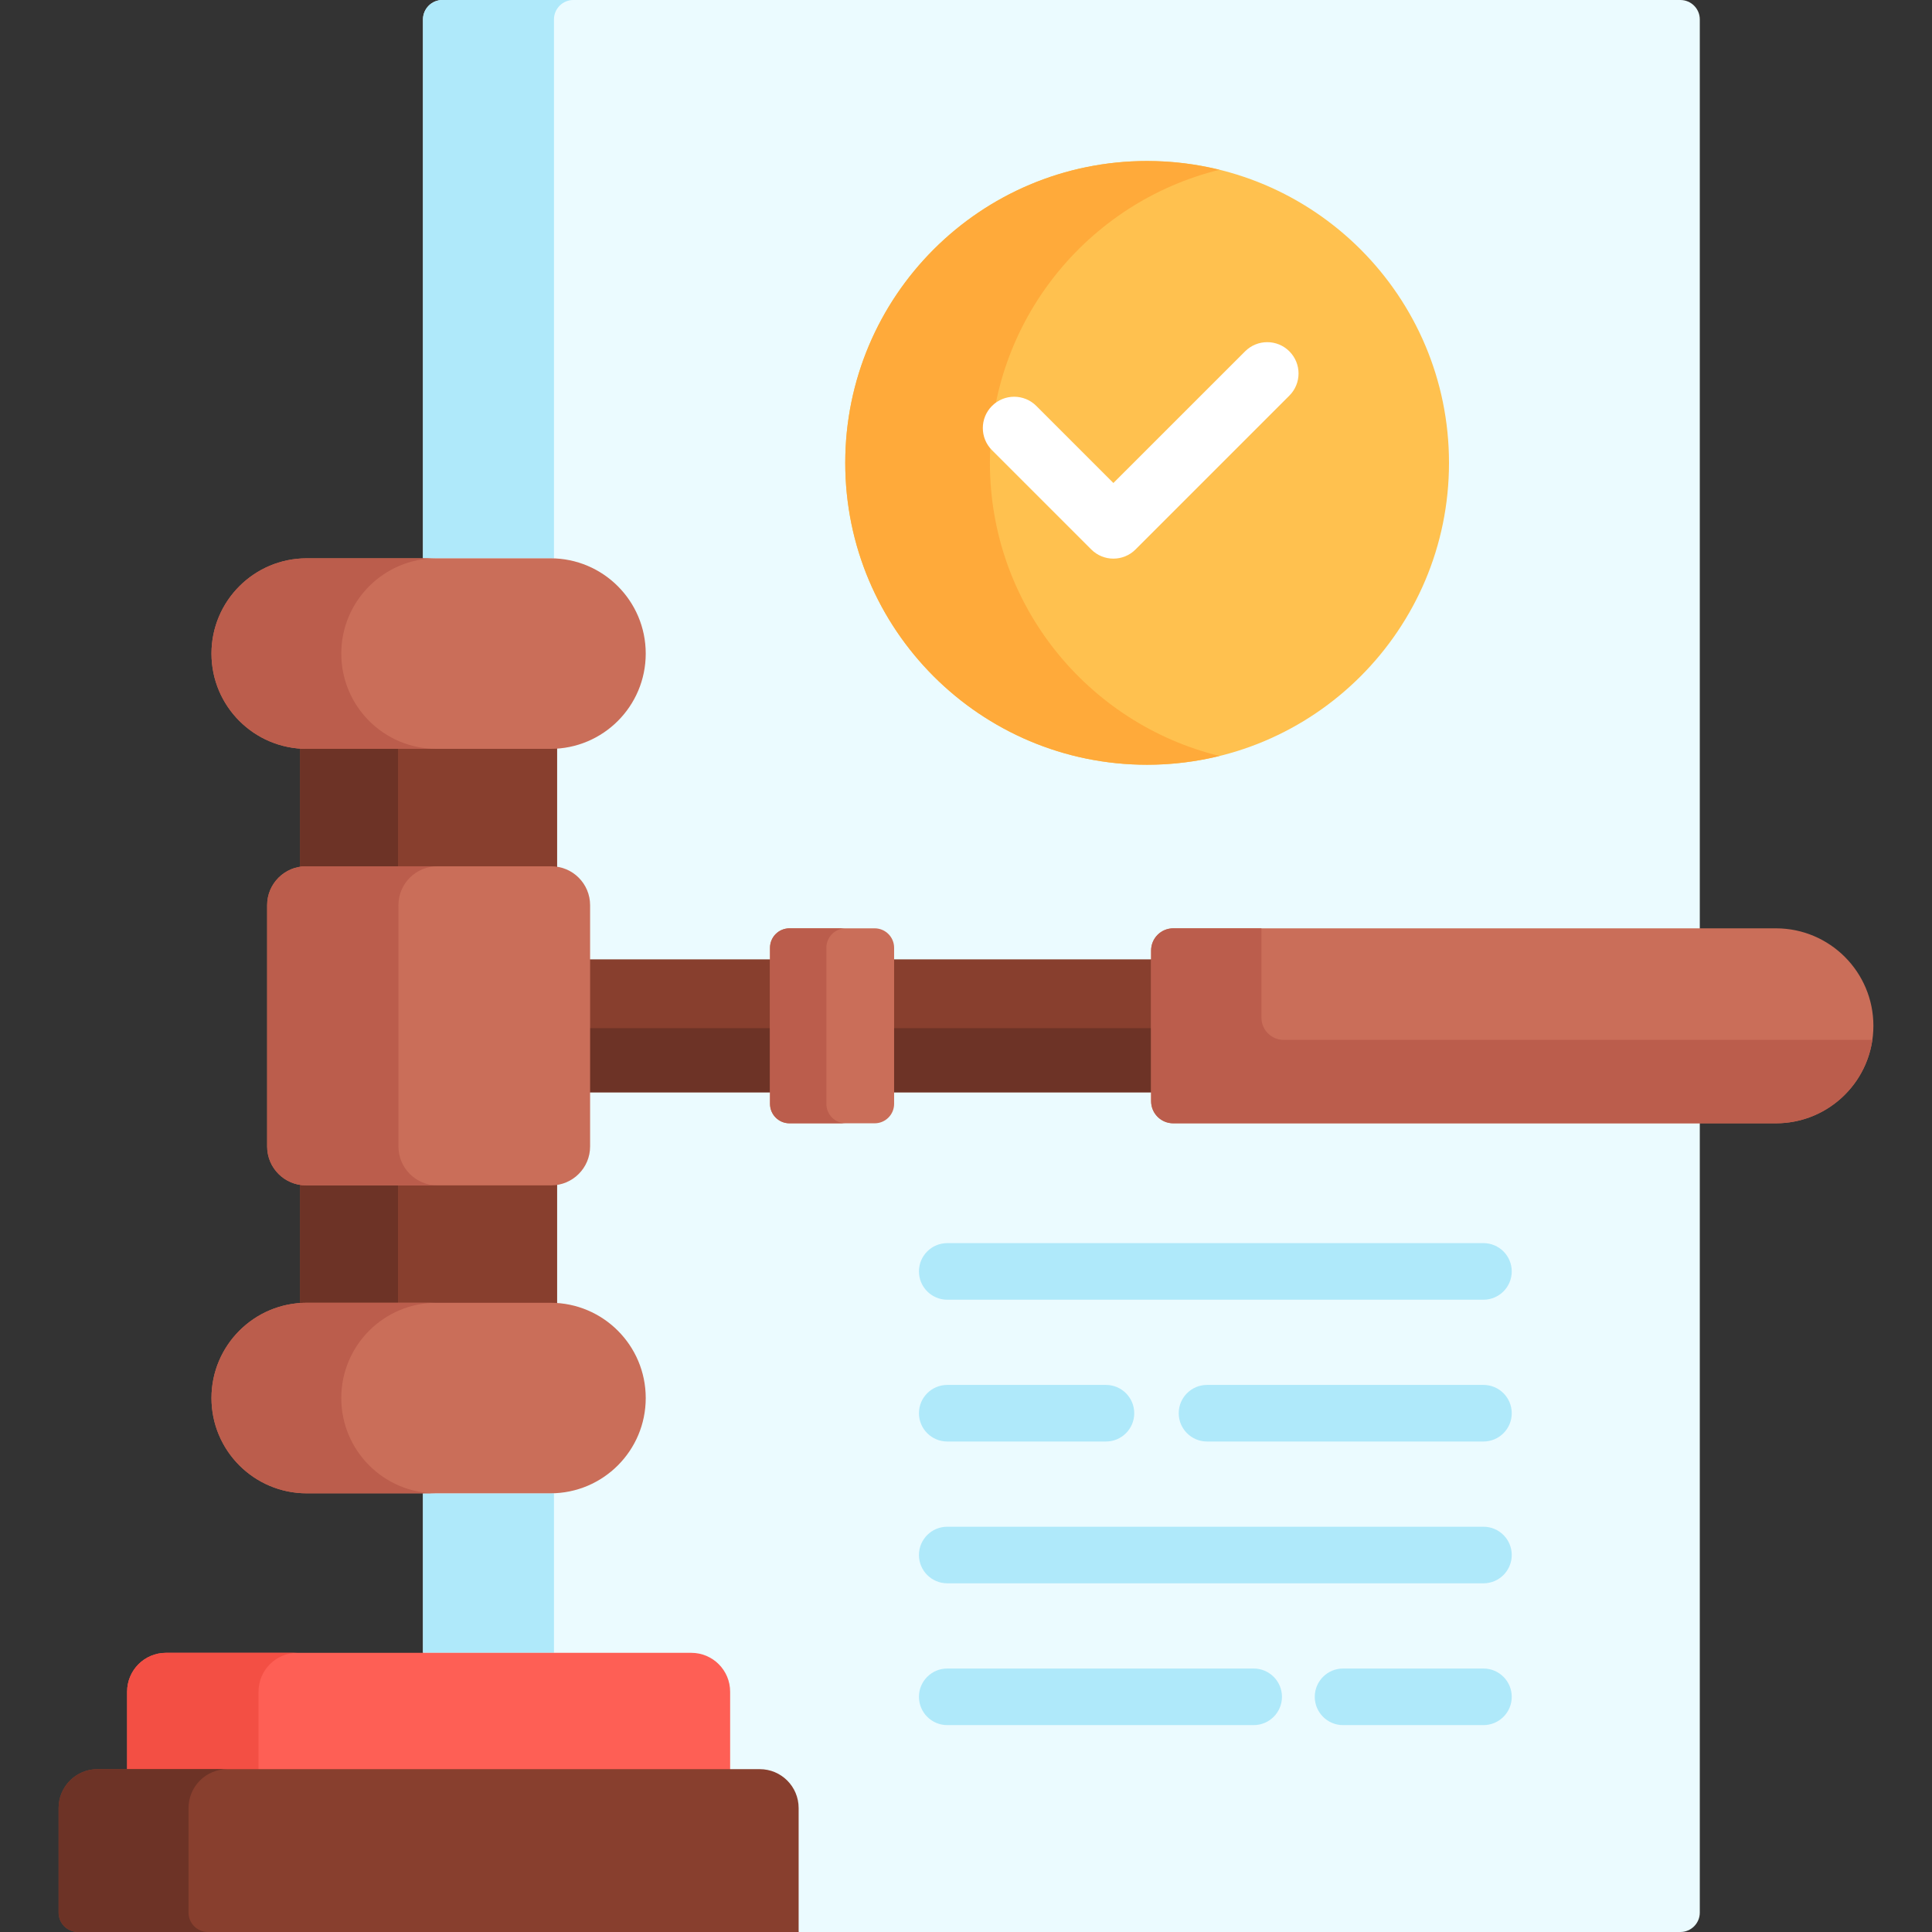<svg width="48" height="48" viewBox="0 0 48 48" fill="none" xmlns="http://www.w3.org/2000/svg">
<rect x="0" y="0" width="48" height="48" fill="#333333" stroke="none"/>
<g clip-path="url(#clip0_96_81859)">
<path d="M41.748 0H10.992C10.726 0 10.509 0.216 10.509 0.483V41.064L10.637 41.158H17.174C17.656 41.158 18.046 41.548 18.046 42.03V44.048H18.876C19.357 44.048 19.748 44.438 19.748 44.92V47.906L19.842 48H41.748C42.015 48 42.231 47.784 42.231 47.517V0.483C42.231 0.216 42.015 0 41.748 0Z" fill="#EBFBFF"/>
<path d="M13.676 13.871C13.705 13.871 13.734 13.873 13.763 13.874V0.483C13.763 0.216 13.979 0 14.245 0H10.992C10.726 0 10.509 0.216 10.509 0.483V13.871H13.676Z" fill="#AFE9FA"/>
<path d="M13.676 37.101H10.509V41.064H13.763V37.099C13.734 37.1 13.705 37.101 13.676 37.101Z" fill="#AFE9FA"/>
<path d="M14.567 23.835H19.225V27.138H14.567V23.835Z" fill="#883F2E"/>
<path d="M22.12 23.835H28.692V27.138H22.12V23.835Z" fill="#883F2E"/>
<path d="M14.567 25.545H19.225V27.138H14.567V25.545Z" fill="#6D3326"/>
<path d="M22.12 25.545H28.692V27.138H22.12V25.545Z" fill="#6D3326"/>
<path d="M46.544 25.486C46.544 26.824 45.459 27.908 44.122 27.908H29.149C28.845 27.908 28.599 27.662 28.599 27.358V23.615C28.599 23.311 28.845 23.064 29.149 23.064H44.122C45.459 23.064 46.544 24.149 46.544 25.486Z" fill="#CA6E59"/>
<path d="M31.89 25.835C31.587 25.835 31.34 25.588 31.34 25.285V23.064H29.149C28.845 23.064 28.599 23.311 28.599 23.615V27.358C28.599 27.662 28.845 27.908 29.149 27.908H44.122C45.341 27.908 46.349 27.007 46.518 25.835H31.89Z" fill="#BB5D4C"/>
<path d="M22.214 23.547V27.425C22.214 27.692 21.997 27.908 21.731 27.908H19.614C19.347 27.908 19.131 27.692 19.131 27.425V23.547C19.131 23.28 19.347 23.064 19.614 23.064H21.731C21.997 23.064 22.214 23.28 22.214 23.547Z" fill="#CA6E59"/>
<path d="M20.531 27.425V23.547C20.531 23.28 20.747 23.064 21.014 23.064H19.614C19.347 23.064 19.131 23.28 19.131 23.547V27.425C19.131 27.692 19.347 27.908 19.614 27.908H21.014C20.747 27.908 20.531 27.692 20.531 27.425Z" fill="#BB5D4C"/>
<path d="M13.695 29.356H7.603C7.553 29.356 7.504 29.351 7.456 29.342V32.467C7.511 32.463 7.566 32.461 7.621 32.461H13.677C13.732 32.461 13.787 32.463 13.842 32.467V29.342C13.794 29.351 13.745 29.356 13.695 29.356Z" fill="#883F2E"/>
<path d="M7.603 29.356C7.553 29.356 7.504 29.351 7.456 29.342V32.467C7.511 32.463 7.566 32.461 7.621 32.461H9.888V29.356H7.603Z" fill="#6D3326"/>
<path d="M7.603 21.617H13.695C13.745 21.617 13.794 21.622 13.842 21.63V18.505C13.787 18.509 13.732 18.512 13.677 18.512H7.621C7.566 18.512 7.511 18.509 7.456 18.505V21.63C7.504 21.622 7.553 21.617 7.603 21.617Z" fill="#883F2E"/>
<path d="M7.603 21.617H9.889V18.512H7.622C7.566 18.512 7.511 18.509 7.457 18.505V21.63C7.504 21.622 7.553 21.617 7.603 21.617Z" fill="#6D3326"/>
<path d="M14.661 22.489V28.484C14.661 29.017 14.228 29.45 13.695 29.45H7.603C7.07 29.45 6.637 29.017 6.637 28.484V22.489C6.637 21.955 7.07 21.523 7.603 21.523H13.695C14.228 21.523 14.661 21.955 14.661 22.489Z" fill="#CA6E59"/>
<path d="M9.899 28.484V22.489C9.899 21.955 10.332 21.523 10.865 21.523H7.603C7.07 21.523 6.637 21.955 6.637 22.489V28.484C6.637 29.017 7.07 29.45 7.603 29.45H10.865C10.332 29.45 9.899 29.017 9.899 28.484Z" fill="#BB5D4C"/>
<path d="M18.14 44.048V42.03C18.14 41.496 17.708 41.064 17.174 41.064H4.124C3.59 41.064 3.158 41.496 3.158 42.03V44.048H18.14Z" fill="#FE5F55"/>
<path d="M6.427 44.048C6.424 44.016 6.423 43.984 6.423 43.952V42.03C6.423 41.496 6.855 41.064 7.388 41.064H4.124C3.59 41.064 3.158 41.496 3.158 42.03V44.048H6.427Z" fill="#F34F44"/>
<path d="M19.842 48H1.939C1.672 48 1.456 47.784 1.456 47.517V44.92C1.456 44.386 1.889 43.954 2.422 43.954H18.876C19.409 43.954 19.842 44.386 19.842 44.92V48Z" fill="#883F2E"/>
<path d="M4.684 47.517V44.92C4.684 44.386 5.117 43.954 5.65 43.954H2.422C1.889 43.954 1.456 44.386 1.456 44.92V47.517C1.456 47.784 1.672 48 1.939 48H5.167C4.9 48 4.684 47.784 4.684 47.517Z" fill="#6D3326"/>
<path d="M16.043 34.734C16.043 36.041 14.984 37.101 13.676 37.101H7.621C6.314 37.101 5.254 36.041 5.254 34.734C5.254 33.427 6.314 32.367 7.621 32.367H13.676C14.984 32.367 16.043 33.427 16.043 34.734Z" fill="#CA6E59"/>
<path d="M8.479 34.734C8.479 33.427 9.538 32.367 10.846 32.367H7.621C6.314 32.367 5.254 33.427 5.254 34.734C5.254 36.041 6.314 37.101 7.621 37.101H10.846C9.538 37.101 8.479 36.041 8.479 34.734Z" fill="#BB5D4C"/>
<path d="M16.043 16.238C16.043 17.546 14.984 18.605 13.676 18.605H7.621C6.314 18.605 5.254 17.546 5.254 16.238C5.254 14.931 6.314 13.871 7.621 13.871H13.676C14.984 13.871 16.043 14.931 16.043 16.238Z" fill="#CA6E59"/>
<path d="M8.479 16.238C8.479 14.931 9.538 13.871 10.846 13.871H7.621C6.314 13.871 5.254 14.931 5.254 16.238C5.254 17.546 6.314 18.605 7.621 18.605H10.846C9.538 18.605 8.479 17.546 8.479 16.238Z" fill="#BB5D4C"/>
<path d="M28.5 19C32.642 19 36 15.642 36 11.5C36 7.358 32.642 4 28.5 4C24.358 4 21 7.358 21 11.5C21 15.642 24.358 19 28.5 19Z" fill="#FFC14F"/>
<path d="M24.594 11.5C24.594 7.978 27.023 5.024 30.297 4.218C29.721 4.077 29.12 4 28.5 4C24.358 4 21 7.358 21 11.5C21 15.642 24.358 19 28.5 19C29.12 19 29.721 18.923 30.297 18.782C27.023 17.976 24.594 15.023 24.594 11.5Z" fill="#FFAA3A"/>
<path d="M27.662 13.879C27.463 13.879 27.264 13.803 27.112 13.651L24.646 11.185C24.342 10.881 24.342 10.389 24.646 10.085C24.95 9.781 25.443 9.781 25.747 10.085L27.662 12L30.934 8.729C31.238 8.425 31.731 8.425 32.034 8.729C32.338 9.033 32.338 9.525 32.034 9.829L28.212 13.651C28.061 13.803 27.861 13.879 27.662 13.879Z" fill="white"/>
<path d="M36.856 32.291H23.535C23.146 32.291 22.831 31.976 22.831 31.588C22.831 31.2 23.146 30.885 23.535 30.885H36.856C37.244 30.885 37.559 31.2 37.559 31.588C37.559 31.976 37.244 32.291 36.856 32.291Z" fill="#AFE9FA"/>
<path d="M36.856 35.814H29.988C29.6 35.814 29.285 35.499 29.285 35.111C29.285 34.723 29.6 34.408 29.988 34.408H36.856C37.244 34.408 37.559 34.723 37.559 35.111C37.559 35.499 37.244 35.814 36.856 35.814Z" fill="#AFE9FA"/>
<path d="M27.477 35.814H23.535C23.146 35.814 22.831 35.499 22.831 35.111C22.831 34.723 23.146 34.408 23.535 34.408H27.477C27.865 34.408 28.18 34.723 28.18 35.111C28.18 35.499 27.865 35.814 27.477 35.814Z" fill="#AFE9FA"/>
<path d="M36.856 39.337H23.535C23.146 39.337 22.831 39.022 22.831 38.634C22.831 38.246 23.146 37.931 23.535 37.931H36.856C37.244 37.931 37.559 38.246 37.559 38.634C37.559 39.022 37.244 39.337 36.856 39.337Z" fill="#AFE9FA"/>
<path d="M36.856 42.86H33.368C32.98 42.86 32.665 42.545 32.665 42.157C32.665 41.769 32.98 41.454 33.368 41.454H36.856C37.244 41.454 37.559 41.769 37.559 42.157C37.559 42.545 37.244 42.86 36.856 42.86Z" fill="#AFE9FA"/>
<path d="M31.147 42.86H23.535C23.146 42.86 22.831 42.545 22.831 42.157C22.831 41.769 23.146 41.454 23.535 41.454H31.147C31.535 41.454 31.85 41.769 31.85 42.157C31.85 42.545 31.535 42.86 31.147 42.86Z" fill="#AFE9FA"/>
</g>
<defs>
<clipPath id="clip0_96_81859">
<rect width="48" height="48" fill="white"/>
</clipPath>
</defs>
</svg>
